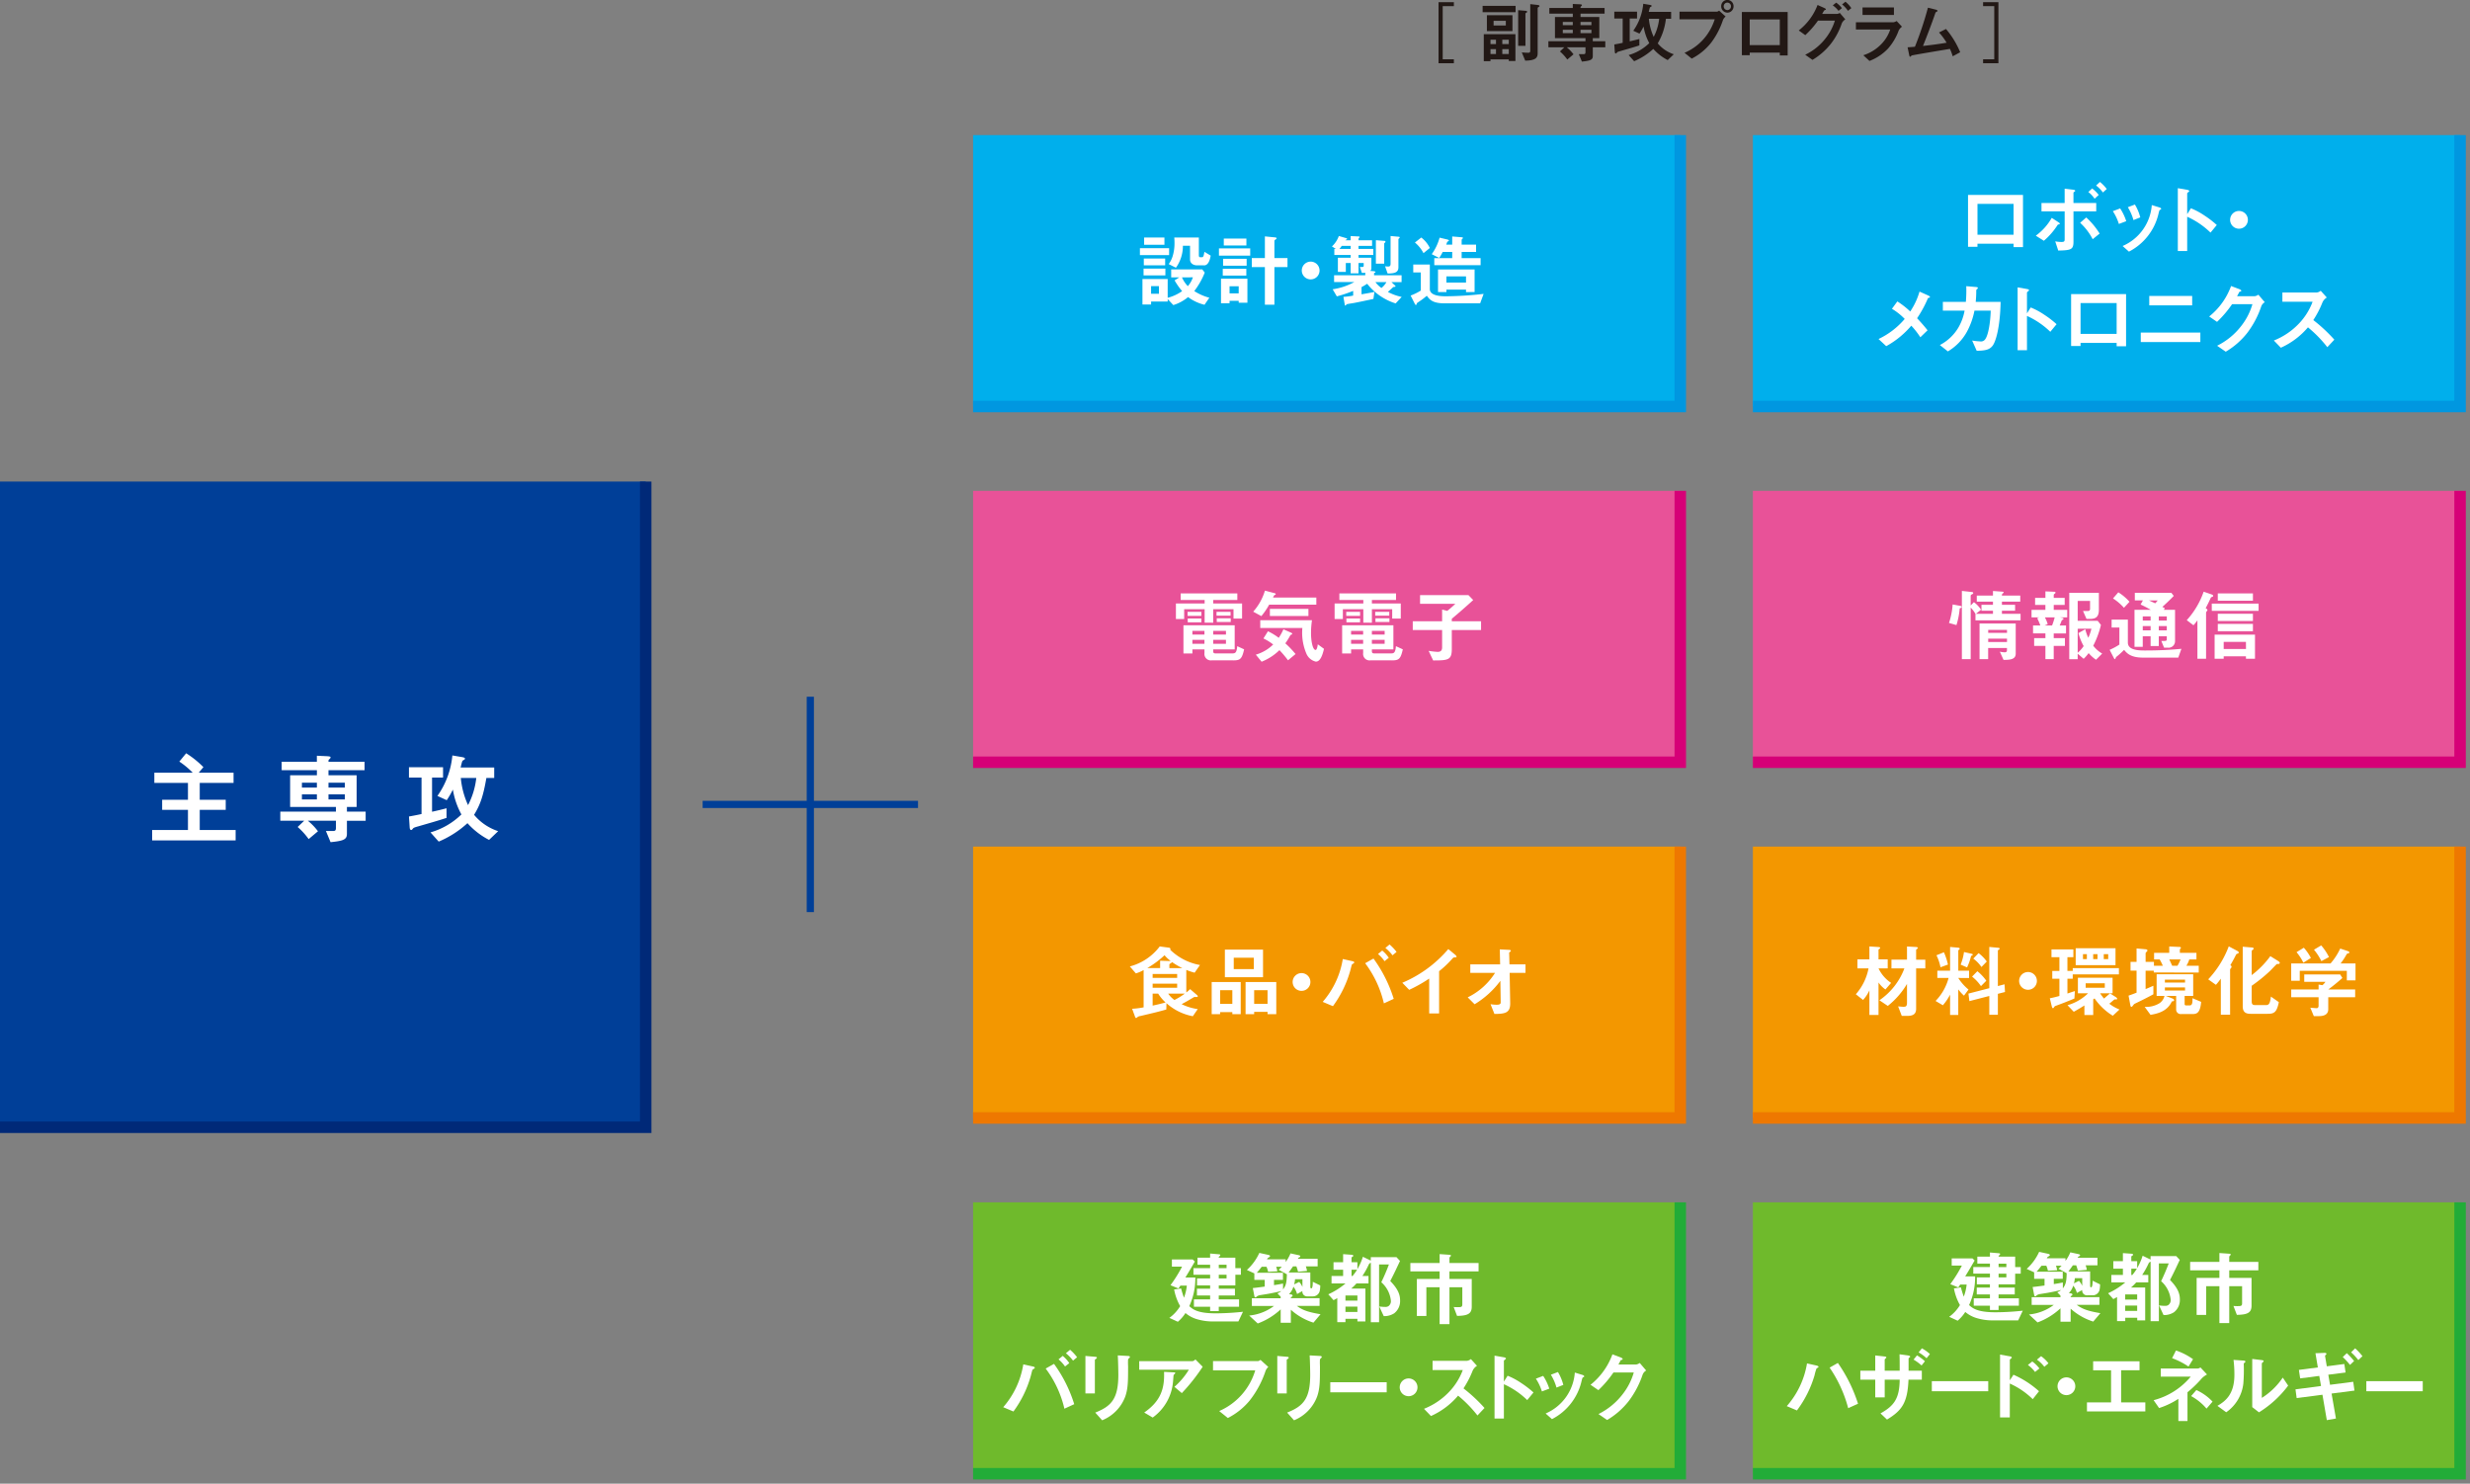 <svg id="minor01" xmlns="http://www.w3.org/2000/svg" xmlns:xlink="http://www.w3.org/1999/xlink" width="516.734" height="310.38" viewBox="0 0 516.734 310.38">
  <rect x="0" y="0" width="516.734" height="310.38" fill="#808080" stroke="none"/>
  <defs>
    <clipPath id="clip-path">
      <rect id="長方形_1129" data-name="長方形 1129" width="516.734" height="310.38" fill="none"/>
    </clipPath>
  </defs>
  <rect id="長方形_1117" data-name="長方形 1117" width="147.944" height="56.777" transform="translate(203.575 28.264)" fill="#00afec"/>
  <rect id="長方形_1118" data-name="長方形 1118" width="147.944" height="56.777" transform="translate(203.575 102.685)" fill="#e85298"/>
  <rect id="長方形_1119" data-name="長方形 1119" width="147.944" height="56.777" transform="translate(203.575 177.108)" fill="#f39700"/>
  <rect id="長方形_1120" data-name="長方形 1120" width="147.944" height="56.777" transform="translate(203.575 251.528)" fill="#6fba2c"/>
  <rect id="長方形_1121" data-name="長方形 1121" width="147.944" height="56.777" transform="translate(366.713 28.264)" fill="#00afec"/>
  <rect id="長方形_1122" data-name="長方形 1122" width="147.944" height="56.777" transform="translate(366.713 102.685)" fill="#e85298"/>
  <rect id="長方形_1123" data-name="長方形 1123" width="147.944" height="56.777" transform="translate(366.713 177.108)" fill="#f39700"/>
  <rect id="長方形_1124" data-name="長方形 1124" width="147.944" height="56.777" transform="translate(366.713 251.528)" fill="#6fba2c"/>
  <path id="パス_4425" data-name="パス 4425" d="M265.679,16.346V73.123H117.734" transform="translate(85.841 11.918)" fill="none" stroke="#0097e0" stroke-miterlimit="10" stroke-width="2.4"/>
  <path id="パス_4426" data-name="パス 4426" d="M265.679,59.386v56.777H117.734" transform="translate(85.841 43.299)" fill="none" stroke="#d60077" stroke-miterlimit="10" stroke-width="2.4"/>
  <path id="パス_4427" data-name="パス 4427" d="M265.679,102.427V159.2H117.734" transform="translate(85.841 74.681)" fill="none" stroke="#ee7800" stroke-miterlimit="10" stroke-width="2.4"/>
  <g id="グループ_2215" data-name="グループ 2215">
    <g id="グループ_2214" data-name="グループ 2214" clip-path="url(#clip-path)">
      <path id="パス_4428" data-name="パス 4428" d="M265.679,145.467v56.777H117.734" transform="translate(85.841 106.061)" fill="none" stroke="#22ac38" stroke-miterlimit="10" stroke-width="2.4"/>
      <path id="パス_4429" data-name="パス 4429" d="M360.027,16.346V73.123H212.082" transform="translate(154.631 11.918)" fill="none" stroke="#0097e0" stroke-miterlimit="10" stroke-width="2.4"/>
      <path id="パス_4430" data-name="パス 4430" d="M360.027,59.386v56.777H212.082" transform="translate(154.631 43.299)" fill="none" stroke="#d60077" stroke-miterlimit="10" stroke-width="2.4"/>
      <path id="パス_4431" data-name="パス 4431" d="M360.027,102.427V159.2H212.082" transform="translate(154.631 74.681)" fill="none" stroke="#ee7800" stroke-miterlimit="10" stroke-width="2.4"/>
      <path id="パス_4432" data-name="パス 4432" d="M360.027,145.467v56.777H212.082" transform="translate(154.631 106.061)" fill="none" stroke="#22ac38" stroke-miterlimit="10" stroke-width="2.4"/>
      <path id="パス_4433" data-name="パス 4433" d="M137.918,30.976h6.107V32.42h-6.107Zm13.51,11.831a9.414,9.414,0,0,1-3.436-1.608,8.9,8.9,0,0,1-3.086,1.674l-1.179-1.261v.515h-3.469v.631h-1.809V37.413h5.277v3.934a9.223,9.223,0,0,0,3.021-1.394A14.787,14.787,0,0,1,145.17,37.7l1-.629h-1.71v-1.66h6.507l.514.664a16.172,16.172,0,0,1-2.191,3.866,11.019,11.019,0,0,0,3.154,1.394Zm-12.747-7.568h4.565v1.428h-4.565Zm.05-2.106H143.2v1.427h-4.465Zm.067-4.4h4.248v1.527H138.8Zm3.1,10.171h-1.643V40.5H141.9Zm9.444-4.347h-1.461c-.846,0-1.477-.465-1.477-1.228v-2.87h-1.494a7.82,7.82,0,0,1-1.459,4.6l-1.511-.764a5.529,5.529,0,0,0,.813-1.608,9.209,9.209,0,0,0,.4-2.856,10.686,10.686,0,0,0-.05-1.093h5.144v3.7c0,.367.149.417.284.417h.38c.3,0,.365-.349.5-1.129l1.311.8c-.083.5-.365,2.04-1.376,2.04m-4.631,2.507a6.186,6.186,0,0,0,1.228,1.84A5.359,5.359,0,0,0,149,37.066Z" transform="translate(100.557 20.951)" fill="#fff"/>
      <path id="パス_4434" data-name="パス 4434" d="M147.48,31.105h6.539v1.527H147.48Zm4.133,11.371v-.4H149.7v.514h-1.791V37.446h5.526v5.03Zm-3.335-7.1h4.93V36.8h-4.93Zm.066-2.09h4.93v1.444h-4.93Zm.149-4.231h4.729v1.444h-4.729Zm3.121,9.974H149.7v1.494h1.909Zm7.468-4v7.866h-1.992V35.024h-2.737V33.13h2.737V28.6l2.191.216c.1.017.266.048.266.183,0,.116-.149.2-.216.249-.116.066-.249.149-.249.3V33.13h2.737v1.893Z" transform="translate(107.529 20.853)" fill="#fff"/>
      <path id="パス_4435" data-name="パス 4435" d="M159.361,35.369a1.858,1.858,0,1,1,1.859-1.859,1.855,1.855,0,0,1-1.859,1.859" transform="translate(114.836 23.079)" fill="#fff"/>
      <path id="パス_4436" data-name="パス 4436" d="M174.477,42.658a12.2,12.2,0,0,1-5.958-4.115,11.405,11.405,0,0,1-1.178.7v1.511c1.874-.332,2.09-.365,2.7-.5l-.216,1.461c-1.708.382-3.816.813-4.05.846-.564.1-.994.149-1.525.266-.15.15-.216.282-.3.282s-.1-.1-.116-.183l-.284-1.643a14.2,14.2,0,0,0,2.042-.265v-.98a27.071,27.071,0,0,1-3.418,1.145L161.3,39.7a13.389,13.389,0,0,0,4.53-1.511H161.6V36.767h6.522v-.531a4.511,4.511,0,0,1-.714.033l-.415-1.245c.531.033.8.033.8-.233V34.21H166.71v2.158h-1.643V34.21h-1.013v1.859h-1.66V33.1h2.673v-.581h-3.418V31.256h.332l-.83-.515a5.617,5.617,0,0,0,1.444-2.189l1.577.463c.066.017.149.067.149.15,0,.048-.05.118-.166.149a.292.292,0,0,0-.2.133h1.112v-.88l1.71.083c.081,0,.164.066.164.118s-.066.131-.116.182a.352.352,0,0,0-.116.233v.265h2.837v1.179H166.71v.629H169.8v1.262H166.71V33.1H169.4v2.206a.647.647,0,0,1-.249.546l.78.067c.1.017.332.066.332.183,0,.066-.066.116-.3.2v.465h5.758v1.427H173.6l.764.731a.183.183,0,0,1,.083.149c0,.1-.118.116-.168.116-.249.035-.282.035-.348.083-.282.282-.88.814-1.079.979a10.782,10.782,0,0,0,2.888,1.046Zm-9.41-12.031h-1.876a4.415,4.415,0,0,1-.481.629h2.357Zm5.177,7.567a5.518,5.518,0,0,0,1.262,1.228,4.092,4.092,0,0,0,1.044-1.228Zm1.992-8.248c-.1.083-.149.131-.149.183v4.214h-1.743V29.43l1.826.149a.181.181,0,0,1,.182.168.319.319,0,0,1-.116.2m2.971-.913c-.05.05-.149.133-.149.233V35.09c0,1.146-.88,1.3-2.258,1.312l-.531-1.511c.282.033.482.05.6.05.334,0,.548-.083.548-.564V28.552l1.76.164a.16.16,0,0,1,.149.135c0,.1-.083.147-.116.182" transform="translate(117.497 20.818)" fill="#fff"/>
      <path id="パス_4437" data-name="パス 4437" d="M185.211,42.6h-7.4c-2.455,0-3.119-.7-3.75-1.593-.431.382-.946.763-1.112.88-.149.114-.863.581-.929.647-.05.048-.15.415-.216.415-.05,0-.133-.017-.233-.2l-.9-1.778a11.643,11.643,0,0,0,2.125-1.044v-3.8h-1.577V34.484h3.469v5.129c0,1.228,1.693,1.51,3.335,1.51a74.31,74.31,0,0,0,7.916-.5Zm-11.85-10.5a7.137,7.137,0,0,0-1.793-2.225l1.328-1.044a6.11,6.11,0,0,1,1.793,2.189Zm2.257,2.523V33.14h3.752V31.847h-1.992a10.064,10.064,0,0,1-.731,1.259l-1.558-.794a10.806,10.806,0,0,0,1.641-3.455l1.61.384c.249.066.332.131.332.232,0,.066-.048.116-.182.166s-.15.083-.183.15a3.529,3.529,0,0,1-.2.529h1.262V28.61l1.824.149c.15.017.432.033.432.168,0,.066-.282.3-.282.38v1.012h3.019v1.529h-3.019V33.14h3.967v1.478Zm6.64,5.625V39.73h-4.1v.514H176.4V35.514h7.651v4.729Zm0-3.285h-4.1v1.293h4.1Z" transform="translate(124.439 20.86)" fill="#fff"/>
      <path id="パス_4438" data-name="パス 4438" d="M247.638,34.5v-.712h-7.553v.647h-1.975V23.584h11.5V34.5Zm0-9.045h-7.551v6.455h7.551Z" transform="translate(173.609 17.195)" fill="#fff"/>
      <path id="パス_4439" data-name="パス 4439" d="M251.139,30.888c-.216.066-.249.083-.282.149A14.973,14.973,0,0,1,248,34.324L246.31,33.26a11.883,11.883,0,0,0,3.335-3.733l1.378.9c.05.033.315.2.315.332,0,.083-.116.118-.2.133m3.054-2.722v6.356c0,1.625-.5,1.791-3.187,1.842l-.631-1.925a8.213,8.213,0,0,0,1.312.131c.548,0,.664-.131.664-.546V28.166H247.5V26.423h4.847v-3l1.759.216c.382.048.448.149.448.232s-.066.133-.232.233c-.05.048-.133.1-.133.182v2.141h4.764v1.743Zm4.017,5.824a12.292,12.292,0,0,0-2.623-3.434l1.278-1.114a15.725,15.725,0,0,1,2.8,3.372Zm.4-8.462a5.838,5.838,0,0,0-1.311-1.411l.8-.747a7.534,7.534,0,0,1,1.378,1.361Zm1.743-1.311a6.931,6.931,0,0,0-1.428-1.461l.8-.747a8.022,8.022,0,0,1,1.427,1.477Z" transform="translate(179.587 16.047)" fill="#fff"/>
      <path id="パス_4440" data-name="パス 4440" d="M256.893,28.811a10.313,10.313,0,0,0-1.262-2.671l1.529-.581a10.663,10.663,0,0,1,1.276,2.671Zm8.63-2.971c-.15.083-.166.15-.332.8A11.937,11.937,0,0,1,259,34.6l-1.328-1.176a10.123,10.123,0,0,0,6.107-8.564l1.627.5c.214.066.332.182.332.3,0,.1-.033.118-.216.183M259.947,28a10.557,10.557,0,0,0-1.179-2.689l1.478-.565a9.945,9.945,0,0,1,1.127,2.69Z" transform="translate(186.383 18.041)" fill="#fff"/>
      <path id="パス_4441" data-name="パス 4441" d="M270.333,32.062a16.9,16.9,0,0,0-4.88-3.32v7.171h-1.959V22.768l1.992.348c.05.017.4.067.4.266,0,.1-.432.365-.432.448V28.2l.78-1.229a14.825,14.825,0,0,1,2.822,1.511,20.335,20.335,0,0,1,2.589,1.99Z" transform="translate(192.116 16.6)" fill="#fff"/>
      <path id="パス_4442" data-name="パス 4442" d="M271.679,29.239a1.858,1.858,0,1,1,1.859-1.859,1.855,1.855,0,0,1-1.859,1.859" transform="translate(196.728 18.609)" fill="#fff"/>
      <path id="パス_4443" data-name="パス 4443" d="M237.638,36.621a24.283,24.283,0,0,1-2.289,4.231c.745.8,1.361,1.478,2.189,2.523l-1.51,1.461a16.6,16.6,0,0,0-1.892-2.422,18.526,18.526,0,0,1-5.244,4.281l-1.61-1.494a16.363,16.363,0,0,0,5.476-4.2,13.094,13.094,0,0,0-2.671-2.123l1.129-1.544a17.554,17.554,0,0,1,2.7,2.11,15.072,15.072,0,0,0,1.942-4.165l1.843.828c.081.035.348.183.348.334,0,.1-.249.147-.415.182" transform="translate(165.714 25.721)" fill="#fff"/>
      <path id="パス_4444" data-name="パス 4444" d="M245.773,47.038c-.648.863-1.494,1.079-3.368,1.1l-.948-2.141a14.156,14.156,0,0,0,1.693.182,1.053,1.053,0,0,0,1.046-.465c.647-.863,1.079-3.519,1.145-5.974h-3.4a15.432,15.432,0,0,1-1.594,4.447,10.855,10.855,0,0,1-3.967,4.082L234.7,46.938a9.685,9.685,0,0,0,3.833-3.584,10.877,10.877,0,0,0,1.345-3.617h-4.548V37.91h4.812a27.423,27.423,0,0,0,.083-3.287l1.959.168c.448.033.465.116.465.216,0,.083-.017.1-.183.249-.15.147-.15.164-.15.4a22.162,22.162,0,0,1-.114,2.256h5.21c-.1,5.295-1,8.248-1.643,9.128" transform="translate(171.124 25.244)" fill="#fff"/>
      <path id="パス_4445" data-name="パス 4445" d="M250.949,44.062a16.9,16.9,0,0,0-4.88-3.32v7.171H244.11V34.768l1.992.348c.05.017.4.067.4.266,0,.1-.432.365-.432.448V40.2l.78-1.229a14.826,14.826,0,0,1,2.822,1.511,20.334,20.334,0,0,1,2.589,1.99Z" transform="translate(177.983 25.35)" fill="#fff"/>
      <path id="パス_4446" data-name="パス 4446" d="M260.108,46.5v-.712h-7.551v.647h-1.975V35.584h11.5V46.5Zm0-9.045h-7.551v6.455h7.551Z" transform="translate(182.702 25.945)" fill="#fff"/>
      <path id="パス_4447" data-name="パス 4447" d="M259.011,43.473h12.463v1.975H259.011Zm1.776-7.669h8.978V37.78h-8.978Z" transform="translate(188.848 26.105)" fill="#fff"/>
      <path id="パス_4448" data-name="パス 4448" d="M278.206,38.788a19.479,19.479,0,0,1-2.953,5.625,16.1,16.1,0,0,1-4.5,3.932L268.947,47.1a14.478,14.478,0,0,0,5.194-4.331,13.263,13.263,0,0,0,2.191-4.366h-4.25a22.885,22.885,0,0,1-3.152,3.7l-1.643-1.127a14.472,14.472,0,0,0,4.58-6.373l1.708.647c.1.035.432.183.432.348,0,.133-.183.168-.415.233-.1.251-.3.581-.465.9h3.717a1.672,1.672,0,0,0,.73-.316l1.345,1.577a1.726,1.726,0,0,0-.714.8" transform="translate(194.882 25.231)" fill="#fff"/>
      <path id="パス_4449" data-name="パス 4449" d="M286.3,46.979a26.249,26.249,0,0,0-4.05-4.148,16.007,16.007,0,0,1-5.675,4.264l-1.461-1.51A14.691,14.691,0,0,0,280.4,42a13.281,13.281,0,0,0,2.822-4.53H276.9V35.547h7.153a1.581,1.581,0,0,0,.863-.367l1.276,1.411a2.307,2.307,0,0,0-.9,1,19.984,19.984,0,0,1-1.924,3.718,33.119,33.119,0,0,1,4.4,4.1Z" transform="translate(200.585 25.65)" fill="#fff"/>
      <path id="パス_4450" data-name="パス 4450" d="M154.321,77.055V75.1h-4.248v2.82H148.28V75.1H144v2.058h-1.726V73.9h6.007v-.731h-5.011V71.793h11.85v1.378h-5.046V73.9h6.04v3.152Zm-.1,8.746h-4.48a1.344,1.344,0,0,1-1.494-1.527v-.763h-2.523v.846H143.85V78.466h10.72v5.046h-4.5v.332c0,.332.083.5.481.5h3.6c.546,0,.846-.2.946-1.511l1.444.664c-.465,2.075-.846,2.307-2.324,2.307m-9.508-10.155H147.6v.846h-2.888Zm.033,1.394H147.6v.8h-2.853Zm3.5,2.588h-2.523v.78h2.523Zm0,1.876h-2.523v.828h2.523Zm4.5-1.876h-2.671v.78h2.671Zm0,1.876h-2.671v.828h2.671Zm-1.975-5.858h2.938v.8H150.77ZM150.82,77h2.92v.78h-2.92Z" transform="translate(103.733 52.345)" fill="#fff"/>
      <path id="パス_4451" data-name="パス 4451" d="M154.959,74.4a14.733,14.733,0,0,1-1.627,2.39l-1.708-.93a11.586,11.586,0,0,0,2.455-4.4l2.025.531c.066.017.232.066.232.183a.254.254,0,0,1-.033.116l-.232.116c-.085.05-.1.1-.3.5h9.061V74.4Zm3.949,11.633a22.346,22.346,0,0,0-1.793-2.123,11.384,11.384,0,0,1-3.733,2.421l-1.212-1.475a8.756,8.756,0,0,0,3.635-2.125,10.271,10.271,0,0,0-2.042-1.261l.948-1.511a12.778,12.778,0,0,1,2.256,1.376,11.366,11.366,0,0,0,.979-1.791l1.577.7c.083.031.266.131.266.265,0,.083-.085.116-.133.131a.741.741,0,0,0-.249.133,14.883,14.883,0,0,1-1.062,1.71,21.381,21.381,0,0,1,2.141,2.239Zm5.841.282a2.843,2.843,0,0,1-2.04-1.776,11.076,11.076,0,0,1-.8-5.26H153.1V77.648H163.92a18.561,18.561,0,0,0-.2,2.7c0,1.677.349,3.519.963,3.519.282,0,.431-.913.448-1.178l1.3.944c-.282,1.229-.747,2.673-1.677,2.673m-9.641-11.035h8.065v1.492h-8.065Z" transform="translate(110.551 52.101)" fill="#fff"/>
      <path id="パス_4452" data-name="パス 4452" d="M173.521,77.055V75.1h-4.248v2.82H167.48V75.1H163.2v2.058h-1.726V73.9h6.007v-.731h-5.011V71.793h11.85v1.378h-5.046V73.9h6.042v3.152Zm-.1,8.746h-4.48a1.344,1.344,0,0,1-1.494-1.527v-.763h-2.523v.846H163.05V78.466H173.77v5.046h-4.5v.332c0,.332.083.5.481.5h3.6c.548,0,.846-.2.946-1.511l1.444.664c-.463,2.075-.846,2.307-2.324,2.307m-9.508-10.155H166.8v.846h-2.888Zm.033,1.394H166.8v.8h-2.853Zm3.5,2.588h-2.523v.78h2.523Zm0,1.876h-2.523v.828h2.523Zm4.5-1.876h-2.672v.78h2.672Zm0,1.876h-2.672v.828h2.672Zm-1.975-5.858h2.938v.8H169.97ZM170.02,77h2.92v.78h-2.92Z" transform="translate(117.732 52.345)" fill="#fff"/>
      <path id="パス_4453" data-name="パス 4453" d="M179.095,79.307v3.949c0,2.307-.73,2.407-3.9,2.407l-.948-2.007a16.981,16.981,0,0,0,1.876.216c.481,0,.946-.15.946-.93V79.307h-6.14V77.466h6.14V75.024l1.079.268a22.4,22.4,0,0,0,1.693-1.478h-7.385V72.005h10.124l.994,1.029c-1.842,1.677-3.3,2.922-4.48,3.916v.515h6.124v1.841Z" transform="translate(124.627 52.5)" fill="#fff"/>
      <path id="パス_4454" data-name="パス 4454" d="M150.256,120a13.84,13.84,0,0,1-1.743-.581v4.715a6.649,6.649,0,0,0,.8-.7l1.494,1.293a.413.413,0,0,1,.114.216c0,.083-.066.118-.131.133h-.448a.49.49,0,0,0-.332.1c-1.262.747-1.4.83-2.473,1.409a11.215,11.215,0,0,0,3.368,1.031l-1.029,1.492a11.384,11.384,0,0,1-5.511-2.722l-.033,1.312c-.564.166-1.162.33-2.156.581-.581.149-2.689.647-3.254.78a1.279,1.279,0,0,0-.647.249c-.1.1-.166.164-.265.164s-.168-.1-.216-.247l-.614-1.677a16.731,16.731,0,0,0,2.405-.3v-7.8a7.692,7.692,0,0,1-1.625.7L136.7,118.69a11.451,11.451,0,0,0,6.256-4.183l1.976.266a.3.3,0,0,1,.265.3.163.163,0,0,1-.048.133,11.96,11.96,0,0,0,6.223,3.187Zm-9.908-.963h2.689v-1.542l2.04.067h.183a7.469,7.469,0,0,1-1.3-1.212,19.834,19.834,0,0,1-3.617,2.687m6.256,1.229h-5.129v.813H146.6Zm0,2.025h-5.129v.863H146.6Zm-3.967,2.09h-1.162v2.505c1.594-.348,2.193-.515,2.706-.662a8.572,8.572,0,0,1-1.544-1.843m2.092,0a5.232,5.232,0,0,0,1.311,1.328,14.587,14.587,0,0,0,2.158-1.328Zm.78-6.621c0,.083-.035.114-.149.2-.332.214-.382.249-.382.332v.745h2.7a15.227,15.227,0,0,1-2.174-1.276" transform="translate(99.666 83.488)" fill="#fff"/>
      <path id="パス_4455" data-name="パス 4455" d="M150.918,128.4v-.432h-2.556v.432H146.6v-6.723h6.073V128.4Zm0-5.014h-2.556v2.855h2.556Zm-1.56-8.5h7.983v5.777h-7.983Zm6.057,1.695h-4.2v2.39h4.2Zm2.87,11.817v-.482h-2.8v.482H153.69v-6.723h6.422V128.4Zm0-5.014h-2.8v2.855h2.8Z" transform="translate(106.89 83.768)" fill="#fff"/>
      <path id="パス_4456" data-name="パス 4456" d="M158.254,121.449a1.858,1.858,0,1,1,1.859-1.859,1.855,1.855,0,0,1-1.859,1.859" transform="translate(114.029 85.84)" fill="#fff"/>
      <path id="パス_4457" data-name="パス 4457" d="M166.473,118.233a2.744,2.744,0,0,0-.315.216c-.067.081-.3,1.112-.367,1.328a23.063,23.063,0,0,1-3.617,7.4l-2.141-.9a17.958,17.958,0,0,0,4.2-8.962l2.009.448c.166.033.4.116.4.266,0,.083-.083.131-.166.2m6.356,8.364a22.348,22.348,0,0,0-3.916-8.4l1.743-.979a28.944,28.944,0,0,1,4.231,8.431Zm.133-8.829a7.225,7.225,0,0,0-1.361-1.492l.878-.731a7.059,7.059,0,0,1,1.378,1.511Zm1.675-1.228A8.449,8.449,0,0,0,173.144,115l.88-.728a10.19,10.19,0,0,1,1.461,1.558Z" transform="translate(116.682 83.314)" fill="#fff"/>
      <path id="パス_4458" data-name="パス 4458" d="M180.616,116.567c-.249.016-.282.048-.515.3a21.062,21.062,0,0,1-2.737,2.59V128.3h-2.075V121a29.9,29.9,0,0,1-4.183,2.355l-1.442-1.477a25.769,25.769,0,0,0,9.624-7.053l1.444,1.195c.066.05.282.266.282.4,0,.116-.066.133-.4.15" transform="translate(123.704 83.719)" fill="#fff"/>
      <path id="パス_4459" data-name="パス 4459" d="M186.353,119.774l.116,6.306c.033,2.09-1.046,2.274-3.3,2.291l-.813-2.042a8.177,8.177,0,0,0,1.262.116c.68,0,.863-.164.863-.5l-.067-4.5a18.826,18.826,0,0,1-5.393,4.9l-1.444-1.444a13.931,13.931,0,0,0,5.725-5.129H178.12V118h6.24l-.066-3.137,1.925.1c.1,0,.382.017.382.216,0,.048-.017.1-.133.182-.183.131-.216.166-.216.249l.067,2.39h3.351v1.776Z" transform="translate(129.471 83.747)" fill="#fff"/>
      <path id="パス_4460" data-name="パス 4460" d="M155.919,165.868h-5.393a11.311,11.311,0,0,1-3.119-.431,6.555,6.555,0,0,1-2.556-1.328,8.066,8.066,0,0,1-1.594,1.826l-1.776-.813a8.269,8.269,0,0,0,2.258-2.457,11.12,11.12,0,0,1-1.262-3.486l1.459-.214a20.021,20.021,0,0,0,.6,1.942,9.919,9.919,0,0,0,.6-2.538h-1.345c-.133.2-.315.481-.4.6l-1.677-.68a29.365,29.365,0,0,0,2.424-3.884h-2.125v-1.5h4.349l.448.432c-1.129,1.959-1.328,2.274-1.975,3.335h2.075a13.825,13.825,0,0,1-1.262,5.991c.8.763,1.924,1.511,5.544,1.511a54.35,54.35,0,0,0,5.692-.332Zm-.631-9.775v2.241h-3.469v.681H155.2v1.427h-3.386v.813h4.248V162.8h-4.248v.9h-1.807v-.9h-3.386v-1.544h3.386v-.813h-2.756v-1.427h2.756v-.681h-2.739v-1.461h2.739v-.78h-3.486v-1.376h3.486V154h-2.64v-1.477h2.64v-.863l1.575.133c.5.048.548.048.548.2a.255.255,0,0,1-.149.216c-.15.131-.168.149-.168.315h3.469v2.191h1.162v1.376ZM153.446,154h-1.625v.714h1.625Zm0,2.09h-1.625v.78h1.625Z" transform="translate(103.155 110.579)" fill="#fff"/>
      <path id="パス_4461" data-name="パス 4461" d="M164.785,166.174a12.829,12.829,0,0,1-4.729-2.7v2.72H157.93v-2.8a14.255,14.255,0,0,1-4.8,2.955l-1.791-1.66a10.191,10.191,0,0,0,5.194-2.007h-4.631v-1.612h6.024v-.33l-.664-.681a3.685,3.685,0,0,0,.814-.5c-.93.233-1.66.382-2.64.564-.249.05-1.427.233-1.708.282a1.865,1.865,0,0,0-.764.266c-.166.166-.216.216-.315.216-.116,0-.183-.067-.232-.3l-.316-1.644c.764-.081,1.162-.131,2.49-.313v-1.4h-2.173v-1.361l-1.561-.712a10.858,10.858,0,0,0,2.606-3.569l1.909.415c.05.016.332.083.332.249,0,.118-.1.183-.349.332-.131.067-.149.1-.3.349h3.918v.546a7.762,7.762,0,0,0,1.012-1.791l1.76.382c.131.031.282.1.282.214,0,.133-.083.166-.266.266-.1.048-.116.066-.249.265h4.15v1.592h-2.473a4.671,4.671,0,0,1,.249.948l-1.876.166a10.021,10.021,0,0,0-.348-1.114h-.7c-.265.382-.531.764-.929,1.28h4.546v2.986c0,.118.017.334.2.334.315,0,.315-1.031.315-1.378l1.56.762a5.393,5.393,0,0,1-.1,1.114,1.46,1.46,0,0,1-1.4,1.176h-1.16a1,1,0,0,1-1.079-1.11l-1.112.614a4.114,4.114,0,0,0-.764-1.529,3.613,3.613,0,0,1-.913,1.544l.482.085a.294.294,0,0,1,.265.247.251.251,0,0,1-.116.183c-.232.166-.265.182-.265.348h6.024v1.612h-4.748c1.28.961,2.54,1.326,4.947,1.741Zm-7.269-11.054c.282-.247.565-.546.647-.629h-1.178a4.655,4.655,0,0,1,.249.946l-1.942.1a4.051,4.051,0,0,0-.332-1.046h-1c-.266.332-.6.778-1.029,1.245h5.476v1.492h-1.874v1.1c.763-.116,1.245-.2,1.892-.332v1.229c.629-.8.764-1.478.8-3.171Zm4.963,1.976h-1.544a7.019,7.019,0,0,1-.183,1.077l1.046-.514a3.591,3.591,0,0,1,.681,1.046Z" transform="translate(109.994 110.523)" fill="#fff"/>
      <path id="パス_4462" data-name="パス 4462" d="M174.453,164.135a3.812,3.812,0,0,1-2.142.565l-.944-2.025a8.348,8.348,0,0,0,1.276.1,1.155,1.155,0,0,0,.664-.168,1.283,1.283,0,0,0,.5-1.095,5.929,5.929,0,0,0-2.008-3.9c.6-1.212,1.195-2.656,1.594-3.718h-2.059v12.081h-1.726V153.53c-.332.168-.332.183-.465.45a16.832,16.832,0,0,1-1.3,2.324h1.28v1.558H166.6a11.08,11.08,0,0,1-1.1,1.079h2.971v6.871H166.8v-.548H164.3v.7h-1.71v-5.028c-.166.1-.3.164-.78.431l-1.1-1.228a15.573,15.573,0,0,0,3.6-2.276h-2.922V156.3h2.423v-1.312h-2.008v-1.56h2.008v-1.693l1.86.133c.116.016.265.066.265.2,0,.1-.033.133-.265.266-.035.031-.1.083-.1.131v.963H166.8v1.444a12.264,12.264,0,0,0,1.145-2.588l1.66.8v-.728h5.36l.747.8c-.629,1.344-1.195,2.573-2.04,4.2,1.759,1.791,2.058,3.021,2.058,4.067a3.225,3.225,0,0,1-1.278,2.72m-7.651-3.766H164.3v1.077H166.8Zm0,2.339H164.3v1.114H166.8Zm-1.228-7.717V156.3h.216a11.547,11.547,0,0,0,.946-1.312Z" transform="translate(117.175 110.634)" fill="#fff"/>
      <path id="パス_4463" data-name="パス 4463" d="M178.818,155.349v1.575h4.663v5.825c0,1.51-.928,1.876-3.071,1.909L179.7,162.8a8.781,8.781,0,0,0,.961.033c.731,0,.847-.116.847-.647v-3.519h-2.689v7.717h-2.058v-7.717h-2.772v6.009H172v-7.752h4.764v-1.575h-6.123v-1.76h6.123V151.73l2.141.15c.083,0,.216.033.216.149a.234.234,0,0,1-.083.183c-.2.2-.216.232-.216.282v1.095h6.09v1.76Z" transform="translate(124.414 110.628)" fill="#fff"/>
      <path id="パス_4464" data-name="パス 4464" d="M127.818,167.273a2.74,2.74,0,0,0-.315.216c-.067.081-.3,1.112-.367,1.328a23.043,23.043,0,0,1-3.617,7.4l-2.141-.9a17.958,17.958,0,0,0,4.2-8.962l2.009.448c.166.033.4.116.4.266,0,.083-.083.131-.166.2m6.356,8.364a22.349,22.349,0,0,0-3.916-8.4l1.743-.979a28.943,28.943,0,0,1,4.231,8.431Zm.133-8.829a7.226,7.226,0,0,0-1.361-1.492l.878-.731A7.058,7.058,0,0,1,135.2,166.1Zm1.675-1.228a8.45,8.45,0,0,0-1.494-1.544l.88-.728a10.189,10.189,0,0,1,1.461,1.558Z" transform="translate(88.499 119.069)" fill="#fff"/>
      <path id="パス_4465" data-name="パス 4465" d="M133.565,164.685c-.249.183-.266.2-.266.251v7h-1.975V164.1l1.975.166c.133.017.432.035.432.185,0,.081-.1.164-.166.23m6.887-.116c-.216.216-.216.266-.216.731-.017.149.017.9.017,1.062,0,3.235-.035,4.548-.565,6.157a8.614,8.614,0,0,1-4.862,5.046l-1.444-1.612c3.4-1.344,4.829-2.919,4.829-7.931,0-.4-.033-2.7-.116-4.034l2.123.116c.085,0,.415.017.415.216,0,.05-.016.118-.182.249" transform="translate(95.75 119.565)" fill="#fff"/>
      <path id="パス_4466" data-name="パス 4466" d="M146.746,171.522,145.2,170.21a15.367,15.367,0,0,0,3.021-3.584H137.834v-1.791H149a1,1,0,0,0,.581-.365l1.527,1.542a38.872,38.872,0,0,1-4.364,5.511m-1.461-4.05c-.033.048-.232.214-.249.282-.033.033-.1,1.195-.133,1.411a10.255,10.255,0,0,1-4.248,7.468l-1.776-1.046c3.5-2.422,4.281-5.061,4.15-8.512l1.942.1c.349.017.4.017.4.149,0,.05-.033.083-.083.15" transform="translate(100.496 119.916)" fill="#fff"/>
      <path id="パス_4467" data-name="パス 4467" d="M157.749,166.85a20.462,20.462,0,0,1-3.335,6.206,14.423,14.423,0,0,1-4.548,3.635l-1.809-1.459a13.439,13.439,0,0,0,7.534-8.5h-8.829v-1.942h9.377a.958.958,0,0,0,.548-.266l1.643,1.494a1.99,1.99,0,0,0-.581.83" transform="translate(107.006 119.958)" fill="#fff"/>
      <path id="パス_4468" data-name="パス 4468" d="M156.779,164.685c-.249.183-.266.2-.266.251v7h-1.975V164.1l1.975.166c.133.017.432.035.432.185,0,.081-.1.164-.166.23m6.887-.116c-.216.216-.216.266-.216.731-.017.149.017.9.017,1.062,0,3.235-.035,4.548-.565,6.157a8.614,8.614,0,0,1-4.862,5.046l-1.444-1.612c3.4-1.344,4.829-2.919,4.829-7.931,0-.4-.033-2.7-.116-4.034l2.123.116c.085,0,.415.017.415.216,0,.05-.016.118-.182.249" transform="translate(112.675 119.565)" fill="#fff"/>
      <rect id="長方形_1125" data-name="長方形 1125" width="11.799" height="2.108" transform="translate(278.302 289.164)" fill="#fff"/>
      <path id="パス_4469" data-name="パス 4469" d="M171.209,170.489a1.858,1.858,0,1,1,1.859-1.859,1.855,1.855,0,0,1-1.859,1.859" transform="translate(123.475 121.596)" fill="#fff"/>
      <path id="パス_4470" data-name="パス 4470" d="M183.474,176.229a26.252,26.252,0,0,0-4.05-4.148,16.008,16.008,0,0,1-5.675,4.264l-1.461-1.51a14.692,14.692,0,0,0,5.295-3.584,13.283,13.283,0,0,0,2.822-4.53h-6.323V164.8h7.152a1.58,1.58,0,0,0,.865-.367l1.276,1.411a2.306,2.306,0,0,0-.9,1,19.983,19.983,0,0,1-1.924,3.718,33.116,33.116,0,0,1,4.4,4.1Z" transform="translate(125.617 119.888)" fill="#fff"/>
      <path id="パス_4471" data-name="パス 4471" d="M187.661,173.312a16.9,16.9,0,0,0-4.88-3.32v7.171h-1.959V164.018l1.992.348c.05.017.4.067.4.266,0,.1-.432.365-.432.448v4.366l.78-1.229a14.824,14.824,0,0,1,2.822,1.511,20.33,20.33,0,0,1,2.589,1.99Z" transform="translate(131.839 119.587)" fill="#fff"/>
      <path id="パス_4472" data-name="パス 4472" d="M187.086,170.061a10.312,10.312,0,0,0-1.262-2.671l1.529-.581a10.666,10.666,0,0,1,1.276,2.672Zm8.63-2.971c-.15.083-.166.15-.332.8a11.937,11.937,0,0,1-6.19,7.964l-1.328-1.176a10.123,10.123,0,0,0,6.107-8.564l1.627.5c.214.066.332.182.332.3,0,.1-.033.118-.216.183m-5.576,2.158a10.557,10.557,0,0,0-1.179-2.689l1.478-.565a9.945,9.945,0,0,1,1.127,2.691Z" transform="translate(135.486 121.028)" fill="#fff"/>
      <path id="パス_4473" data-name="パス 4473" d="M203.359,168.038a19.479,19.479,0,0,1-2.953,5.625,16.1,16.1,0,0,1-4.5,3.932l-1.809-1.243a14.478,14.478,0,0,0,5.194-4.331,13.262,13.262,0,0,0,2.191-4.366h-4.25a22.891,22.891,0,0,1-3.152,3.7l-1.643-1.127a14.473,14.473,0,0,0,4.58-6.373l1.708.647c.1.035.432.183.432.348,0,.133-.183.168-.415.233-.1.251-.3.581-.465.9H202a1.672,1.672,0,0,0,.73-.316l1.345,1.577a1.726,1.726,0,0,0-.714.8" transform="translate(140.31 119.468)" fill="#fff"/>
      <path id="パス_4474" data-name="パス 4474" d="M250.267,165.74h-5.393a11.394,11.394,0,0,1-3.121-.431,6.591,6.591,0,0,1-2.556-1.33,8.1,8.1,0,0,1-1.592,1.826l-1.776-.813a8.264,8.264,0,0,0,2.257-2.457,11.16,11.16,0,0,1-1.261-3.486l1.459-.214a19.865,19.865,0,0,0,.6,1.942,9.855,9.855,0,0,0,.6-2.538h-1.344c-.133.2-.316.481-.4.6l-1.677-.68a29.068,29.068,0,0,0,2.423-3.884H236.36v-1.5h4.347l.45.432c-1.129,1.959-1.328,2.274-1.975,3.335h2.073a13.826,13.826,0,0,1-1.26,5.991c.8.763,1.924,1.511,5.542,1.511a54.353,54.353,0,0,0,5.692-.332Zm-.631-9.776V158.2h-3.469v.681h3.386v1.427h-3.386v.814h4.248v1.542h-4.248v.9h-1.809v-.9h-3.386v-1.542h3.386v-.814H241.6v-1.427h2.754V158.2H241.62v-1.461h2.739v-.78h-3.484v-1.376h3.484v-.714H241.72V152.4h2.639v-.863l1.577.133c.5.048.548.048.548.2a.257.257,0,0,1-.15.216c-.149.131-.166.149-.166.315h3.469v2.191H250.8v1.376Zm-1.842-2.09h-1.625v.714h1.625Zm0,2.09h-1.625v.78h1.625Z" transform="translate(171.945 110.485)" fill="#fff"/>
      <path id="パス_4475" data-name="パス 4475" d="M259.133,166.046a12.828,12.828,0,0,1-4.729-2.7v2.72h-2.125v-2.8a14.255,14.255,0,0,1-4.8,2.955l-1.791-1.66a10.191,10.191,0,0,0,5.194-2.007h-4.631v-1.612h6.024v-.33l-.664-.681a3.684,3.684,0,0,0,.814-.5c-.93.233-1.66.382-2.64.564-.247.05-1.427.233-1.708.282a1.865,1.865,0,0,0-.764.266c-.166.166-.216.216-.315.216-.118,0-.183-.067-.232-.3l-.316-1.644c.764-.081,1.162-.131,2.49-.313v-1.4h-2.173v-1.361l-1.561-.712a10.858,10.858,0,0,0,2.606-3.569l1.909.415c.05.016.332.083.332.249,0,.118-.1.183-.349.332-.131.067-.149.1-.3.349h3.918v.546a7.761,7.761,0,0,0,1.012-1.791l1.76.382c.131.031.282.1.282.214,0,.133-.083.166-.266.266-.1.048-.116.066-.249.265h4.15v1.592H257.54a4.666,4.666,0,0,1,.249.948l-1.876.166a10.023,10.023,0,0,0-.348-1.114h-.7c-.265.382-.531.764-.929,1.28h4.546v2.986c0,.118.017.334.2.334.315,0,.315-1.031.315-1.378l1.56.762a5.4,5.4,0,0,1-.1,1.114,1.46,1.46,0,0,1-1.4,1.176H257.9a1,1,0,0,1-1.079-1.11l-1.112.614a4.114,4.114,0,0,0-.764-1.529,3.612,3.612,0,0,1-.913,1.544l.482.085a.294.294,0,0,1,.265.247.251.251,0,0,1-.116.183c-.232.166-.265.182-.265.348h6.024v1.612H255.68c1.279.961,2.54,1.326,4.947,1.741Zm-7.269-11.054c.282-.247.565-.546.647-.629h-1.178a4.656,4.656,0,0,1,.249.946l-1.942.1a4.051,4.051,0,0,0-.332-1.046h-1c-.266.332-.6.778-1.029,1.245h5.476V157.1h-1.874v1.1c.763-.116,1.245-.2,1.892-.332v1.229c.629-.8.764-1.478.8-3.171Zm4.963,1.976h-1.544a7.019,7.019,0,0,1-.183,1.077l1.046-.514a3.592,3.592,0,0,1,.681,1.046Z" transform="translate(178.784 110.429)" fill="#fff"/>
      <path id="パス_4476" data-name="パス 4476" d="M268.8,164.006a3.807,3.807,0,0,1-2.141.565l-.946-2.025a8.38,8.38,0,0,0,1.276.1,1.156,1.156,0,0,0,.664-.168,1.283,1.283,0,0,0,.5-1.095,5.923,5.923,0,0,0-2.006-3.9c.595-1.212,1.193-2.656,1.594-3.718H265.68v12.081h-1.727V153.4c-.332.168-.332.183-.463.45a17.012,17.012,0,0,1-1.3,2.324h1.278v1.558h-2.523a11.222,11.222,0,0,1-1.095,1.079h2.969v6.871H261.15v-.548h-2.506v.7h-1.712v-5.028c-.164.1-.3.164-.778.431l-1.1-1.228a15.647,15.647,0,0,0,3.6-2.275h-2.922v-1.558h2.423v-1.312h-2.008V153.3h2.008V151.61l1.857.133c.119.016.268.066.268.2,0,.1-.033.133-.268.266-.031.031-.1.083-.1.131v.963h1.228v1.444a12.357,12.357,0,0,0,1.143-2.588l1.66.8v-.728h5.36l.747.8c-.628,1.344-1.195,2.573-2.039,4.2,1.759,1.791,2.058,3.021,2.058,4.067a3.223,3.223,0,0,1-1.279,2.72m-7.65-3.766h-2.506v1.077h2.506Zm0,2.339h-2.506v1.114h2.506Zm-1.228-7.717v1.312h.216a11.334,11.334,0,0,0,.944-1.312Z" transform="translate(185.965 110.54)" fill="#fff"/>
      <path id="パス_4477" data-name="パス 4477" d="M273.165,155.22V156.8h4.663v5.825c0,1.51-.928,1.876-3.071,1.909l-.712-1.859a8.781,8.781,0,0,0,.961.033c.731,0,.847-.116.847-.647v-3.519h-2.689v7.717h-2.058v-7.717h-2.772v6.009h-1.992V156.8h4.764V155.22h-6.123v-1.76h6.123V151.6l2.141.15c.083,0,.216.033.216.149a.234.234,0,0,1-.083.183c-.2.2-.216.232-.216.282v1.095h6.09v1.76Z" transform="translate(193.203 110.534)" fill="#fff"/>
      <path id="パス_4478" data-name="パス 4478" d="M222.721,165.859c-.035.017-.266.166-.316.2a10.042,10.042,0,0,0-.413,1.427,23.077,23.077,0,0,1-3.685,7.352l-2.125-.9A17.961,17.961,0,0,0,220.415,165l2.007.448c.05.016.4.1.4.265,0,.067-.033.1-.1.15m6.306,8.5a27.218,27.218,0,0,0-3.884-8.48l1.726-.98a31.672,31.672,0,0,1,4.216,8.531Z" transform="translate(157.62 120.227)" fill="#fff"/>
      <path id="パス_4479" data-name="パス 4479" d="M235.156,169.687c-.2,4.812-1.344,6.439-4.5,8.346L229.3,176.74c2.92-1.612,3.967-3.2,4.015-7.053h-3.135V173.4H228.2v-3.716h-3.119v-1.876H228.2v-3.187l1.826.2c.382.05.5.083.5.233,0,.083-.348.332-.348.415v2.34h3.135c0-1.51,0-2.473-.033-3.434l1.693.23c.349.052.533.135.533.266,0,.05,0,.085-.15.183-.166.131-.183.149-.183.382v2.372h2.772v1.876Zm1.776-5.08a9.567,9.567,0,0,1,1.66,1.228l-.7.88a10.117,10.117,0,0,0-1.675-1.228Zm1.029-1.477a8.52,8.52,0,0,1,1.675,1.195l-.7.88a8.742,8.742,0,0,0-1.66-1.228Z" transform="translate(164.109 118.94)" fill="#fff"/>
      <rect id="長方形_1126" data-name="長方形 1126" width="11.799" height="2.108" transform="translate(404.147 288.941)" fill="#fff"/>
      <path id="パス_4480" data-name="パス 4480" d="M248.824,173.215a16.513,16.513,0,0,0-4.8-3.27v7.088h-2.04V163.888l2.058.365c.033,0,.4.066.4.266,0,.1-.415.367-.415.448v4.3l.764-1.162a19.921,19.921,0,0,1,5.343,3.451Zm.481-5.692a6.908,6.908,0,0,0-1.494-1.461l.915-.73a6.9,6.9,0,0,1,1.492,1.461Zm1.942-1.079a6.894,6.894,0,0,0-1.544-1.492l.863-.731a6.915,6.915,0,0,1,1.544,1.494Z" transform="translate(176.435 119.492)" fill="#fff"/>
      <path id="パス_4481" data-name="パス 4481" d="M250.8,170.36a1.858,1.858,0,1,1,1.859-1.859,1.855,1.855,0,0,1-1.859,1.859" transform="translate(181.502 121.502)" fill="#fff"/>
      <path id="パス_4482" data-name="パス 4482" d="M252.5,175.177V173.3h5.044V166.58h-3.749V164.7H263.5v1.876h-3.851V173.3h5.063v1.876Z" transform="translate(184.1 120.087)" fill="#fff"/>
      <path id="パス_4483" data-name="パス 4483" d="M270.638,169.231a24.2,24.2,0,0,1-2.986,2.9v6.026h-1.909v-4.648a16.484,16.484,0,0,1-4.032,1.926l-1.146-1.644a14.987,14.987,0,0,0,7.767-4.928h-6.273v-1.693h7.7a1.06,1.06,0,0,0,.6-.232l1.378,1.477a4.649,4.649,0,0,0-1.1.813m-2.772-2.473A15.8,15.8,0,0,0,264.43,165l.814-1.61a13.668,13.668,0,0,1,3.567,1.826Zm3.768,8.8a11.352,11.352,0,0,0-3.22-2.623l1.095-1.261a10.6,10.6,0,0,1,3.386,2.422Z" transform="translate(189.98 119.129)" fill="#fff"/>
      <path id="パス_4484" data-name="パス 4484" d="M273.91,165.248c-.118.1-.118.131-.118.216a34.331,34.331,0,0,1-.083,4.081,8.449,8.449,0,0,1-3.584,6.024l-1.841-1.343c1.592-.93,3.552-2.341,3.552-6.472a24.113,24.113,0,0,0-.183-3.138l2.009.133c.3.017.481.067.481.249,0,.067-.035.085-.232.251m3.069,10.338-1.411-1.1V164.416l1.924.233c.15.017.465.05.465.216,0,.066-.033.116-.183.247,0,.017-.2.183-.2.2v7.252a14.742,14.742,0,0,0,4.38-4.248l1.129,1.677a22.143,22.143,0,0,1-6.107,5.592" transform="translate(195.608 119.877)" fill="#fff"/>
      <path id="パス_4485" data-name="パス 4485" d="M285.28,172.592l.913,5.225-1.909.334-.913-5.312-5.395.7-.247-1.826,5.343-.7-.365-2.108-4,.514-.266-1.776,3.965-.514-.5-2.971,1.693-.066c.332-.017.6-.017.6.214,0,.083-.035.116-.185.249-.05.033-.116.1-.1.166l.365,2.173,3.667-.482.265,1.778-3.617.463.365,2.108,4.847-.629.266,1.841Zm3.851-5.991a12.809,12.809,0,0,0-1.511-1.643l.845-.814a14.064,14.064,0,0,1,1.529,1.643Zm1.743-1.013a11.714,11.714,0,0,0-1.511-1.625l.847-.832a12.222,12.222,0,0,1,1.529,1.643Z" transform="translate(202.495 118.94)" fill="#fff"/>
      <rect id="長方形_1127" data-name="長方形 1127" width="11.799" height="2.108" transform="translate(495.048 288.941)" fill="#fff"/>
      <path id="パス_4486" data-name="パス 4486" d="M230.727,123.514a5.659,5.659,0,0,1-1.444-1.461v6.788h-1.909V123.7a7.612,7.612,0,0,1-1.328,2.007l-1.51-1.195a11.4,11.4,0,0,0,2.654-5.41h-2.324v-1.892h2.507v-2.7l1.809.116c.315.017.448.066.448.216a.153.153,0,0,1-.1.131c-.249.183-.249.2-.249.268v1.973h1.924V119.1h-1.924a7.487,7.487,0,0,0,2.639,3.038Zm6.422-4.416v8.466c0,1.062-.614,1.477-1.826,1.477h-1.178l-.764-1.992c.6.05.847.083,1.112.083.5,0,.747-.067.747-.88v-3.9a16.746,16.746,0,0,1-4.015,4.6l-1.76-1.179a14.043,14.043,0,0,0,5.229-6.671h-2.706v-1.826h3.252v-2.753l1.826.1c.348.017.448.1.448.232,0,.05-.033.085-.116.133-.232.183-.249.183-.249.265v2.025h1.924V119.1Z" transform="translate(163.712 83.485)" fill="#fff"/>
      <path id="パス_4487" data-name="パス 4487" d="M238.931,121.058a10.167,10.167,0,0,0,2.142,2.424l-.948,1.276a9.056,9.056,0,0,1-1.195-1.311v5.345h-1.71v-4.248a11.225,11.225,0,0,1-1.51,2.224l-1.527-.9a10.869,10.869,0,0,0,2.722-4.812h-2.355V119.53h2.67v-4.961l1.5.133c.448.033.514.133.514.232a.239.239,0,0,1-.133.2c-.133.1-.166.118-.166.2v4.2h2.257v1.529Zm-3.718-2.241a9.787,9.787,0,0,0-.846-2.505l1.56-.631a13.108,13.108,0,0,1,.847,2.573Zm6.59-2.457c-.166.083-.183.1-.2.15a12.841,12.841,0,0,1-.83,2.341l-1.345-.581a11,11,0,0,0,.7-2.639l1.394.315c.349.083.45.131.45.232,0,.083-.133.166-.166.182m5.41,8.016v4.382h-1.793v-3.932l-4.165,1.077-.2-1.575,4.364-1.129v-8.63l1.776.166c.332.033.4.1.4.2,0,.066-.05.1-.118.15-.166.116-.265.183-.265.249v7.418l1.394-.365.1,1.608Zm-3.536-1.61a9.15,9.15,0,0,0-1.859-1.99l1.1-1.129a9.383,9.383,0,0,1,1.874,1.992Zm.1-4a7.258,7.258,0,0,0-1.71-1.759l1.112-1.146a7.934,7.934,0,0,1,1.71,1.76Z" transform="translate(170.747 83.533)" fill="#fff"/>
      <path id="パス_4488" data-name="パス 4488" d="M246.152,121.319a1.858,1.858,0,1,1,1.859-1.859,1.855,1.855,0,0,1-1.859,1.859" transform="translate(178.116 85.745)" fill="#fff"/>
      <path id="パス_4489" data-name="パス 4489" d="M252.8,120.2v.9h-1.112v3.1c.83-.282.93-.316,1.561-.515l-.1,1.56c-1.743.731-2.671,1.079-3.718,1.461-.365.133-.415.149-.481.282-.133.182-.183.282-.282.282-.168,0-.216-.249-.282-.5l-.382-1.575c.846-.168,1.21-.266,2.007-.482V121.1h-1.494v-1.627h1.494V116.6h-1.66v-1.625h4.58V116.6h-1.245v2.87H252.8v-.581h9.659V120.2Zm8.381,8.647a12.742,12.742,0,0,1-3.816-3.619l-.282.2V128.7h-1.843v-2.008c-.448.3-1.127.714-2.224,1.328l-1.311-1.376a10.1,10.1,0,0,0,4.3-2.492h-2.125V120.9h7.254v3.252h-2.606a10.382,10.382,0,0,0,.813,1.1c.531-.463.863-.747,1.261-1.079l1.195.764c.1.067.3.216.3.365,0,.2-.348.116-.564.133-.3.232-.814.68-1.079.9a8.844,8.844,0,0,0,2.125,1.21Zm-7.765-14.123h8.331v3.536h-8.331Zm2.339,1.245h-.813V117h.813Zm3.75,6.09h-4v.93h4Zm-1.527-6.09h-.9V117h.9Zm2.241,0h-.93V117h.93Z" transform="translate(180.826 83.646)" fill="#fff"/>
      <path id="パス_4490" data-name="パス 4490" d="M262.809,119.955v-.384H261.1v3.852c.415-.168.7-.282,1.627-.7v1.791c-1.544.83-2.391,1.243-3.619,1.841-.38.183-.415.2-.564.4-.249.332-.3.38-.415.38-.15,0-.2-.2-.216-.3l-.38-2.04c.745-.249,1.228-.448,1.676-.614v-4.615h-1.262v-1.84h1.262v-2.8l1.826.164c.081,0,.448.035.448.266a.22.22,0,0,1-.1.182c-.131.15-.282.3-.282.365v1.828h1.743v.813H264.7a10,10,0,0,0-.664-1.328h-1.162v-1.378h3.169v-1.326l2.191.1c.066,0,.249.017.249.183,0,.066-.033.116-.133.2-.083.1-.083.116-.083.166v.68h3.469v1.378h-1.494a5.7,5.7,0,0,1-.614,1.328h2.588v1.411Zm8.033,8.694h-2.291a.945.945,0,0,1-1.062-.929v-2.87h-2.173l1.444.564c.3.118.3.3.3.365,0,.183-.214.2-.463.216-1,2.191-3.137,2.571-4.465,2.822L260.9,127.14a5.3,5.3,0,0,0,3.137-.78,2.588,2.588,0,0,0,1.012-1.51h-1.643v-4.53h7.65v4.53h-1.791v1.693a.275.275,0,0,0,.315.3h.7c.614,0,.629-.564.629-1.51l1.809.764c-.2,2.405-.961,2.554-1.874,2.554m-1.494-7.2h-4.216v.614h4.216Zm0,1.627h-4.216v.648h4.216Zm-3.3-5.858c.1.182.515,1.112.614,1.328h1.1a8.421,8.421,0,0,0,.647-1.328Z" transform="translate(187.77 83.492)" fill="#fff"/>
      <path id="パス_4491" data-name="パス 4491" d="M273.395,115.987c-.3.118-.332.131-.382.232-.332.631-.448.9-1.212,2.224.15.1.249.168.249.3a.454.454,0,0,1-.083.266c-.182.214-.216.266-.216.4V128.8h-1.94v-7.551a13,13,0,0,1-1.029,1.3L267.17,121.4a20.781,20.781,0,0,0,4.3-6.9l1.776.946c.118.067.316.183.316.332a.242.242,0,0,1-.166.216m8.613,2.173c-.067.017-.4.017-.481.035-.083.033-1.229,1.26-1.478,1.492a33.641,33.641,0,0,1-3.783,3.054v3.137c0,.68.133.9.714.9h2.307c.614,0,.83-.4,1-1.776l1.658,1.162c-.446,2.208-1.027,2.44-2.372,2.44H276c-1.112,0-1.608-.463-1.608-1.577V114.576l1.759.15c.232.016.531.033.531.247,0,.1-.133.2-.166.233-.066.035-.249.166-.249.316v4.994a18.949,18.949,0,0,0,3.9-3.967l1.625,1.012c.067.052.349.216.349.382a.251.251,0,0,1-.133.216" transform="translate(194.796 83.478)" fill="#fff"/>
      <path id="パス_4492" data-name="パス 4492" d="M288.846,121.689V119.7H279v2.075h-1.791v-3.619h8.23a13.178,13.178,0,0,0,2.025-3.119l1.643.548c.1.033.282.149.282.282a.1.1,0,0,1-.066.1c-.05.048-.415.131-.481.2a14.133,14.133,0,0,1-1.3,1.99h3.121v3.536Zm-3.884,3.534v2.505c0,1.162-.963,1.444-1.975,1.444h-1.046l-.73-1.759c.2.017,1.127.1,1.328.1.282,0,.4-.247.4-.5v-1.791h-5.725V123.6h5.725v-1.031l.8.133a2.978,2.978,0,0,0,.629-.7h-4.43V120.46h7.516l.465.731c-.747.681-2.058,1.758-2.953,2.407h5.625v1.625ZM279.751,118a10.131,10.131,0,0,0-1.427-2.206l1.527-.93a10.153,10.153,0,0,1,1.477,2.141Zm3.768-.332a11.423,11.423,0,0,0-1.544-2.39l1.509-.9a11.37,11.37,0,0,1,1.627,2.44Z" transform="translate(202.119 83.401)" fill="#fff"/>
      <path id="パス_4493" data-name="パス 4493" d="M238.049,75.142a16.161,16.161,0,0,1-.681,3.5l-1.56-.446a15.67,15.67,0,0,0,.764-3.868l1.542.282c.315.052.332.15.332.233,0,.183-.2.249-.4.3m3.3,2.505V76.3a6.315,6.315,0,0,0-1-1.312V85.764h-1.843V71.492l2.092.232c.116.016.282.05.282.2,0,.164-.133.216-.233.265-.131.067-.3.15-.3.332v2.025l.679-.7a6.218,6.218,0,0,1,1.494,1.577l-1.079.863h3.569V75.64h-2.407V74.393h2.407v-.662h-3.386V72.469h3.386v-.961l2.025.149c.083,0,.214.067.214.133,0,.083-.066.133-.116.183a.477.477,0,0,0-.249.5h3.833v1.262h-3.833v.662h2.756V75.64h-2.756v.647h3.9v1.361Zm5.874,8.281-.78-1.726a5.993,5.993,0,0,0,1.012.133c.365,0,.482-.166.482-.432V83.44h-3.934v2.324H242.2V78.312h7.567V84.6c0,1.228-1.145,1.311-2.538,1.326m.714-6.273h-3.932v.614h3.932Zm0,1.826h-3.932v.7h3.932Z" transform="translate(171.93 52.126)" fill="#fff"/>
      <path id="パス_4494" data-name="パス 4494" d="M251.749,76.992l.565.116a.182.182,0,0,1,.166.183c0,.116-.1.166-.349.3-.214.564-.348.863-.448,1.095h1.328v1.658h-2.573v.98h2.341v1.625h-2.341v2.773H248.7V82.949h-2.357V81.324H248.7v-.98h-2.588V78.685h1.527a11.371,11.371,0,0,0-.664-1.527l.415-.166h-1.593V75.415h2.9V74.386h-2.156V72.91H248.7V71.549l1.909.083a.175.175,0,0,1,.2.166.227.227,0,0,1-.1.183c-.166.133-.266.216-.266.3v.631h2.291v1.477h-2.291v1.029h2.822v1.577Zm-3.152,0a7.461,7.461,0,0,1,.581,1.411l-.647.282h1.56a14,14,0,0,0,.546-1.693Zm10.688,8.862a7.893,7.893,0,0,1-1.544-1.394,7.846,7.846,0,0,1-1.044,1.195l-1.245-1.063V85.74h-1.76V71.846h6.192V75.4c0,1.461-.631,1.909-1.843,1.909h-.747l-.73-1.66h1.029a.4.4,0,0,0,.448-.431V73.541h-2.588v4.165h4.181l.681.863a18.933,18.933,0,0,1-1.61,4.349,6.357,6.357,0,0,0,1.874,1.643Zm-3.833-6.488v5.027A6.957,6.957,0,0,0,256.7,83a12.27,12.27,0,0,1-1.1-2.723l1.444-.811a8.315,8.315,0,0,0,.631,1.791,10.256,10.256,0,0,0,.647-1.892Z" transform="translate(179.209 52.167)" fill="#fff"/>
      <path id="パス_4495" data-name="パス 4495" d="M269.6,85.322h-7.4c-2.59,0-3.4-.963-3.934-1.625a15.749,15.749,0,0,1-1.677,1.51c-.1.216-.166.432-.249.432-.1,0-.149-.118-.2-.2l-.9-1.741a13.558,13.558,0,0,0,2.04-1.1V79.032h-1.625v-1.66h3.4v4.8c0,1.658,2.372,1.658,3.7,1.658,2.506,0,5.011-.116,7.5-.348ZM258.236,74.9a10.975,10.975,0,0,0-2.291-1.959l1.112-1.278a10.748,10.748,0,0,1,2.34,1.975Zm9.277,8.348h-.88l-.581-1.413c1.029.017,1.145.017,1.145-.4v-.581h-1.675V82.9h-1.71V80.858h-1.643v2.206h-1.726V75.316h3.4c-.7-.4-1.394-.763-2.125-1.1l.482-.863H260.51V71.763h7.634l.514.648c-.382.4-1.079,1.112-2.39,2.307.083.035.448.232.531.282l-.233.316h2.359v6.538a1.364,1.364,0,0,1-1.411,1.4m-3.7-6.557h-1.643v.863h1.643Zm0,2.025h-1.643v.9h1.643Zm-.365-5.36c.216.083,1.129.515,1.328.6a4.863,4.863,0,0,0,.515-.6Zm3.75,3.335h-1.675v.863H267.2Zm0,2.025h-1.675v.9H267.2Z" transform="translate(186.104 52.251)" fill="#fff"/>
      <path id="パス_4496" data-name="パス 4496" d="M269.939,72.65c-.3.116-.3.116-.415.38-.4.863-.463.98-.994,2.009.164.1.365.216.365.4a.3.3,0,0,1-.083.182.89.89,0,0,0-.2.3v9.693H266.8V77.578a8.036,8.036,0,0,1-.828,1.029l-1.4-1.062a17.234,17.234,0,0,0,3.536-5.959l1.643.565c.149.066.348.133.348.315,0,.1-.066.149-.166.183m-.131,1.427H279.6V75.6h-9.792Zm7.152,11.535V85.1H272.3v.515H270.4V80.566h8.448v5.046Zm-5.891-13.66h7.352v1.527h-7.352Zm0,4.248h7.352v1.527h-7.352Zm0,2.125h7.352v1.527h-7.352Zm5.891,3.768H272.3V83.57h4.663Z" transform="translate(192.907 52.195)" fill="#fff"/>
      <rect id="長方形_1128" data-name="長方形 1128" width="135.083" height="135.083" transform="translate(0 100.743)" fill="#003f98"/>
      <path id="パス_4497" data-name="パス 4497" d="M135.083,58.263V193.346H0" transform="translate(0 42.48)" fill="none" stroke="#002978" stroke-miterlimit="10" stroke-width="2.4"/>
      <path id="パス_4498" data-name="パス 4498" d="M18.41,109.363v-2.179H25.9v-4.209H20.5v-2.115H25.9V97.336H18.866V95.2h8.027a17.144,17.144,0,0,0-2.8-2.324l1.43-1.741a20.29,20.29,0,0,1,3.609,2.9L28.157,95.2h7.28v2.135H28.364v3.526H33.8v2.115H28.364v4.209h7.508v2.179Z" transform="translate(13.423 66.447)" fill="#fff"/>
      <path id="パス_4499" data-name="パス 4499" d="M47.851,105.038v2.737c0,1.224-.809,1.473-3.422,1.743l-.975-2.343H45.01c.394,0,.539-.145.539-.642v-1.5h-5.87a12.72,12.72,0,0,1,2.116,2.2l-1.95,1.637a14.866,14.866,0,0,0-2.3-2.53l1.369-1.307h-5v-1.907H45.549v-.975H35.968V95.519h5.6V94.463H34.2V92.7h7.363V91.435l1.845.083c1.017.04,1.017.145,1.017.247a.465.465,0,0,1-.207.354c-.228.187-.228.227-.228.581h7.548v1.762H43.993v1.056h5.889v6.636H47.851v.975h3.918v1.907Zm-6.284-7.963H38.436v1.017h3.131Zm0,2.447H38.436v1.058h3.131Zm5.848-2.447H43.993v1.017h3.422Zm0,2.447H43.993v1.058h3.422Z" transform="translate(24.727 66.666)" fill="#fff"/>
      <path id="パス_4500" data-name="パス 4500" d="M51.448,106.227c-.892.247-.994.31-1.139.477-.187.228-.228.289-.354.289-.227,0-.31-.206-.33-.621l-.145-2.2c1.015-.185,1.513-.268,2.633-.519V96.023H49.479V93.865h7.134v2.158h-2.3v7.155c.954-.207,1.845-.415,3.028-.726v2.011c-1.949.643-3.546,1.079-5.889,1.764m14.786,2.841a15.643,15.643,0,0,1-4.52-3.5,20.81,20.81,0,0,1-6.014,3.856l-1.722-1.928a15.269,15.269,0,0,0,6.47-3.754,16.3,16.3,0,0,1-1.783-5.2,18.232,18.232,0,0,1-1.286,2.22l-1.949-.892A17.41,17.41,0,0,0,58.562,91.4l1.949.332c.477.085.685.166.685.332,0,.145-.124.207-.249.29a.533.533,0,0,0-.353.373c-.1.33-.228.871-.311,1.2h7.031v2.179H65.676c-.664,3.856-1.307,5.64-2.573,7.714a11,11,0,0,0,5.04,3.422Zm-5.91-12.961a17.337,17.337,0,0,0,1.513,5.682,16.017,16.017,0,0,0,1.722-5.682Z" transform="translate(36.076 66.639)" fill="#fff"/>
      <line id="線_17" data-name="線 17" x1="45.059" transform="translate(146.994 168.285)" fill="none" stroke="#003f98" stroke-miterlimit="10" stroke-width="1.507"/>
      <line id="線_18" data-name="線 18" y2="45.059" transform="translate(169.523 145.755)" fill="none" stroke="#003f98" stroke-miterlimit="10" stroke-width="1.507"/>
      <path id="パス_4501" data-name="パス 4501" d="M177.256,12.209v.828h-3.208V.264h3.208v.828H174.92V12.209Z" transform="translate(126.9 0.193)" fill="#221815"/>
      <path id="パス_4502" data-name="パス 4502" d="M179.38.869h6.9V2.181h-6.9Zm5.474,11.53v-.332h-3.83v.375h-1.4V6.786h6.622V12.4Zm-4.577-9.581h5.35V6.136h-5.35Zm1.9,5.13h-1.148v.911h1.148Zm0,1.976h-1.148v1.01h1.148Zm2.059-5.931h-2.557v.98h2.557Zm.622,3.954H183.5v.911h1.356Zm0,1.976H183.5v1.01h1.356Zm3.664-7.631c-.069.04-.18.109-.18.178V9.232h-1.522V1.768l1.646.138c.111.014.235.069.235.207,0,.083-.1.137-.18.18m2.557-1.176c-.055.028-.18.1-.18.166v9.5c0,.927-.373,1.508-2.6,1.548l-.719-1.727c.47.055,1.217.069,1.34.069.18,0,.429,0,.429-.36V.5L190.9.675c.111.014.387.043.387.235,0,.083-.125.152-.208.207" transform="translate(130.788 0.362)" fill="#221815"/>
      <path id="パス_4503" data-name="パス 4503" d="M196.63,9.549v1.826c0,.814-.539.98-2.281,1.162l-.65-1.563h1.037c.263,0,.36-.1.36-.429v-1h-3.913a8.341,8.341,0,0,1,1.409,1.466l-1.3,1.093a9.787,9.787,0,0,0-1.535-1.688l.913-.871h-3.332V8.278H195.1v-.65h-6.387V3.2h3.733V2.5h-4.909V1.324h4.909V.48l1.229.055c.678.028.678.1.678.166a.308.308,0,0,1-.138.235c-.152.124-.152.152-.152.387h5.032V2.5h-5.032v.7h3.927V7.628H196.63v.65h2.613V9.549Zm-4.188-5.308h-2.089v.678h2.089Zm0,1.631h-2.089v.705h2.089Zm3.9-1.631h-2.281v.678h2.281Zm0,1.631h-2.281v.705h2.281Z" transform="translate(136.591 0.35)" fill="#221815"/>
      <path id="パス_4504" data-name="パス 4504" d="M196.629,10.341c-.595.166-.664.207-.761.318-.125.152-.152.194-.235.194-.152,0-.207-.138-.221-.415l-.1-1.466c.678-.124,1.01-.178,1.755-.346V3.538h-1.755V2.1h4.757V3.538h-1.535V8.309c.636-.14,1.231-.278,2.02-.484V9.167c-1.3.429-2.365.718-3.927,1.174m9.858,1.893A10.379,10.379,0,0,1,203.473,9.9a13.961,13.961,0,0,1-4.01,2.573l-1.148-1.286a10.205,10.205,0,0,0,4.314-2.5,10.847,10.847,0,0,1-1.19-3.469,12.15,12.15,0,0,1-.858,1.478l-1.3-.595A11.575,11.575,0,0,0,201.37.457l1.3.22c.318.055.455.111.455.221s-.081.138-.164.194a.352.352,0,0,0-.235.249c-.069.221-.152.579-.207.8H207.2V3.594h-1.091A12.857,12.857,0,0,1,204.4,8.738a7.354,7.354,0,0,0,3.36,2.281Zm-3.941-8.64a11.586,11.586,0,0,0,1.008,3.788A10.686,10.686,0,0,0,204.7,3.594Z" transform="translate(142.406 0.333)" fill="#221815"/>
      <path id="パス_4505" data-name="パス 4505" d="M212.286,4.217a16.454,16.454,0,0,1-2.433,4.672,12.3,12.3,0,0,1-4.093,3.373l-1.506-1.216a11.123,11.123,0,0,0,4.591-3.622,11.707,11.707,0,0,0,1.727-3.387H203.2v-1.6h7.826a.79.79,0,0,0,.455-.221l1.369,1.243a1.835,1.835,0,0,0-.567.761m.927-1.575a1.311,1.311,0,0,1-1.286-1.328,1.293,1.293,0,1,1,2.585,0,1.3,1.3,0,0,1-1.3,1.328m0-2.1a.769.769,0,0,0-.759.775.78.78,0,0,0,.759.787.764.764,0,0,0,.761-.787.762.762,0,0,0-.761-.775" transform="translate(148.157)" fill="#221815"/>
      <path id="パス_4506" data-name="パス 4506" d="M218.682,10.545V9.95h-6.29v.538h-1.644V1.448h9.581v9.1Zm0-7.535h-6.29V8.387h6.29Z" transform="translate(153.658 1.056)" fill="#221815"/>
      <path id="パス_4507" data-name="パス 4507" d="M226.641,4.716a14.307,14.307,0,0,1-2.35,4.368,14.121,14.121,0,0,1-3.787,3.292L218.983,11.3a11.917,11.917,0,0,0,4.439-3.664,11.215,11.215,0,0,0,1.769-3.47h-3.54A18.922,18.922,0,0,1,219,7.2l-1.369-.982A12.288,12.288,0,0,0,221.568.886l1.383.621c.111.057.36.168.36.29,0,.085-.085.112-.318.2-.152.178-.32.538-.47.759h3.1a1.1,1.1,0,0,0,.593-.207L227.374,3.9a1.989,1.989,0,0,0-.733.816m-.692-2.6a5.509,5.509,0,0,0-1.2-1.148L225.467.4a5.509,5.509,0,0,1,1.188,1.148Zm1.978,0A6.183,6.183,0,0,0,226.7.775l.7-.567a5.985,5.985,0,0,1,1.231,1.342Z" transform="translate(158.674 0.152)" fill="#221815"/>
      <path id="パス_4508" data-name="パス 4508" d="M233.506,5.7a11.752,11.752,0,0,1-2.281,3.844,10.4,10.4,0,0,1-3.844,2.545l-1.286-1.19a9.022,9.022,0,0,0,3.871-2.447,7.931,7.931,0,0,0,1.755-2.931h-7.174V4h7.838a1.618,1.618,0,0,0,.678-.263l1.12,1.19a2.314,2.314,0,0,0-.678.773M225.929.9H232.5V2.465h-6.567Z" transform="translate(163.719 0.659)" fill="#221815"/>
      <path id="パス_4509" data-name="パス 4509" d="M240.238,11.1a10.252,10.252,0,0,0-.581-1.549c-1.328.221-7.907,1.312-8,1.382-.028.016-.194.182-.207.2a.149.149,0,0,1-.111.055c-.111,0-.152-.124-.207-.373l-.332-1.6c.332-.014.733-.042,1.534-.111a72.068,72.068,0,0,0,2.723-8.17l1.632.4c.124.028.387.124.387.263,0,.069-.028.083-.263.221-.138.069-.166.109-.29.482-.733,2.144-1.893,5.144-2.5,6.636,1.964-.221,3.415-.413,4.935-.676a12.287,12.287,0,0,0-1.589-2.144l1.466-.733a18.3,18.3,0,0,1,2.971,4.867Z" transform="translate(168.275 0.677)" fill="#221815"/>
      <path id="パス_4510" data-name="パス 4510" d="M239.932,1.093V.264h3.208V13.037h-3.208v-.828h2.336V1.093Z" transform="translate(174.937 0.193)" fill="#221815"/>
    </g>
  </g>
</svg>
